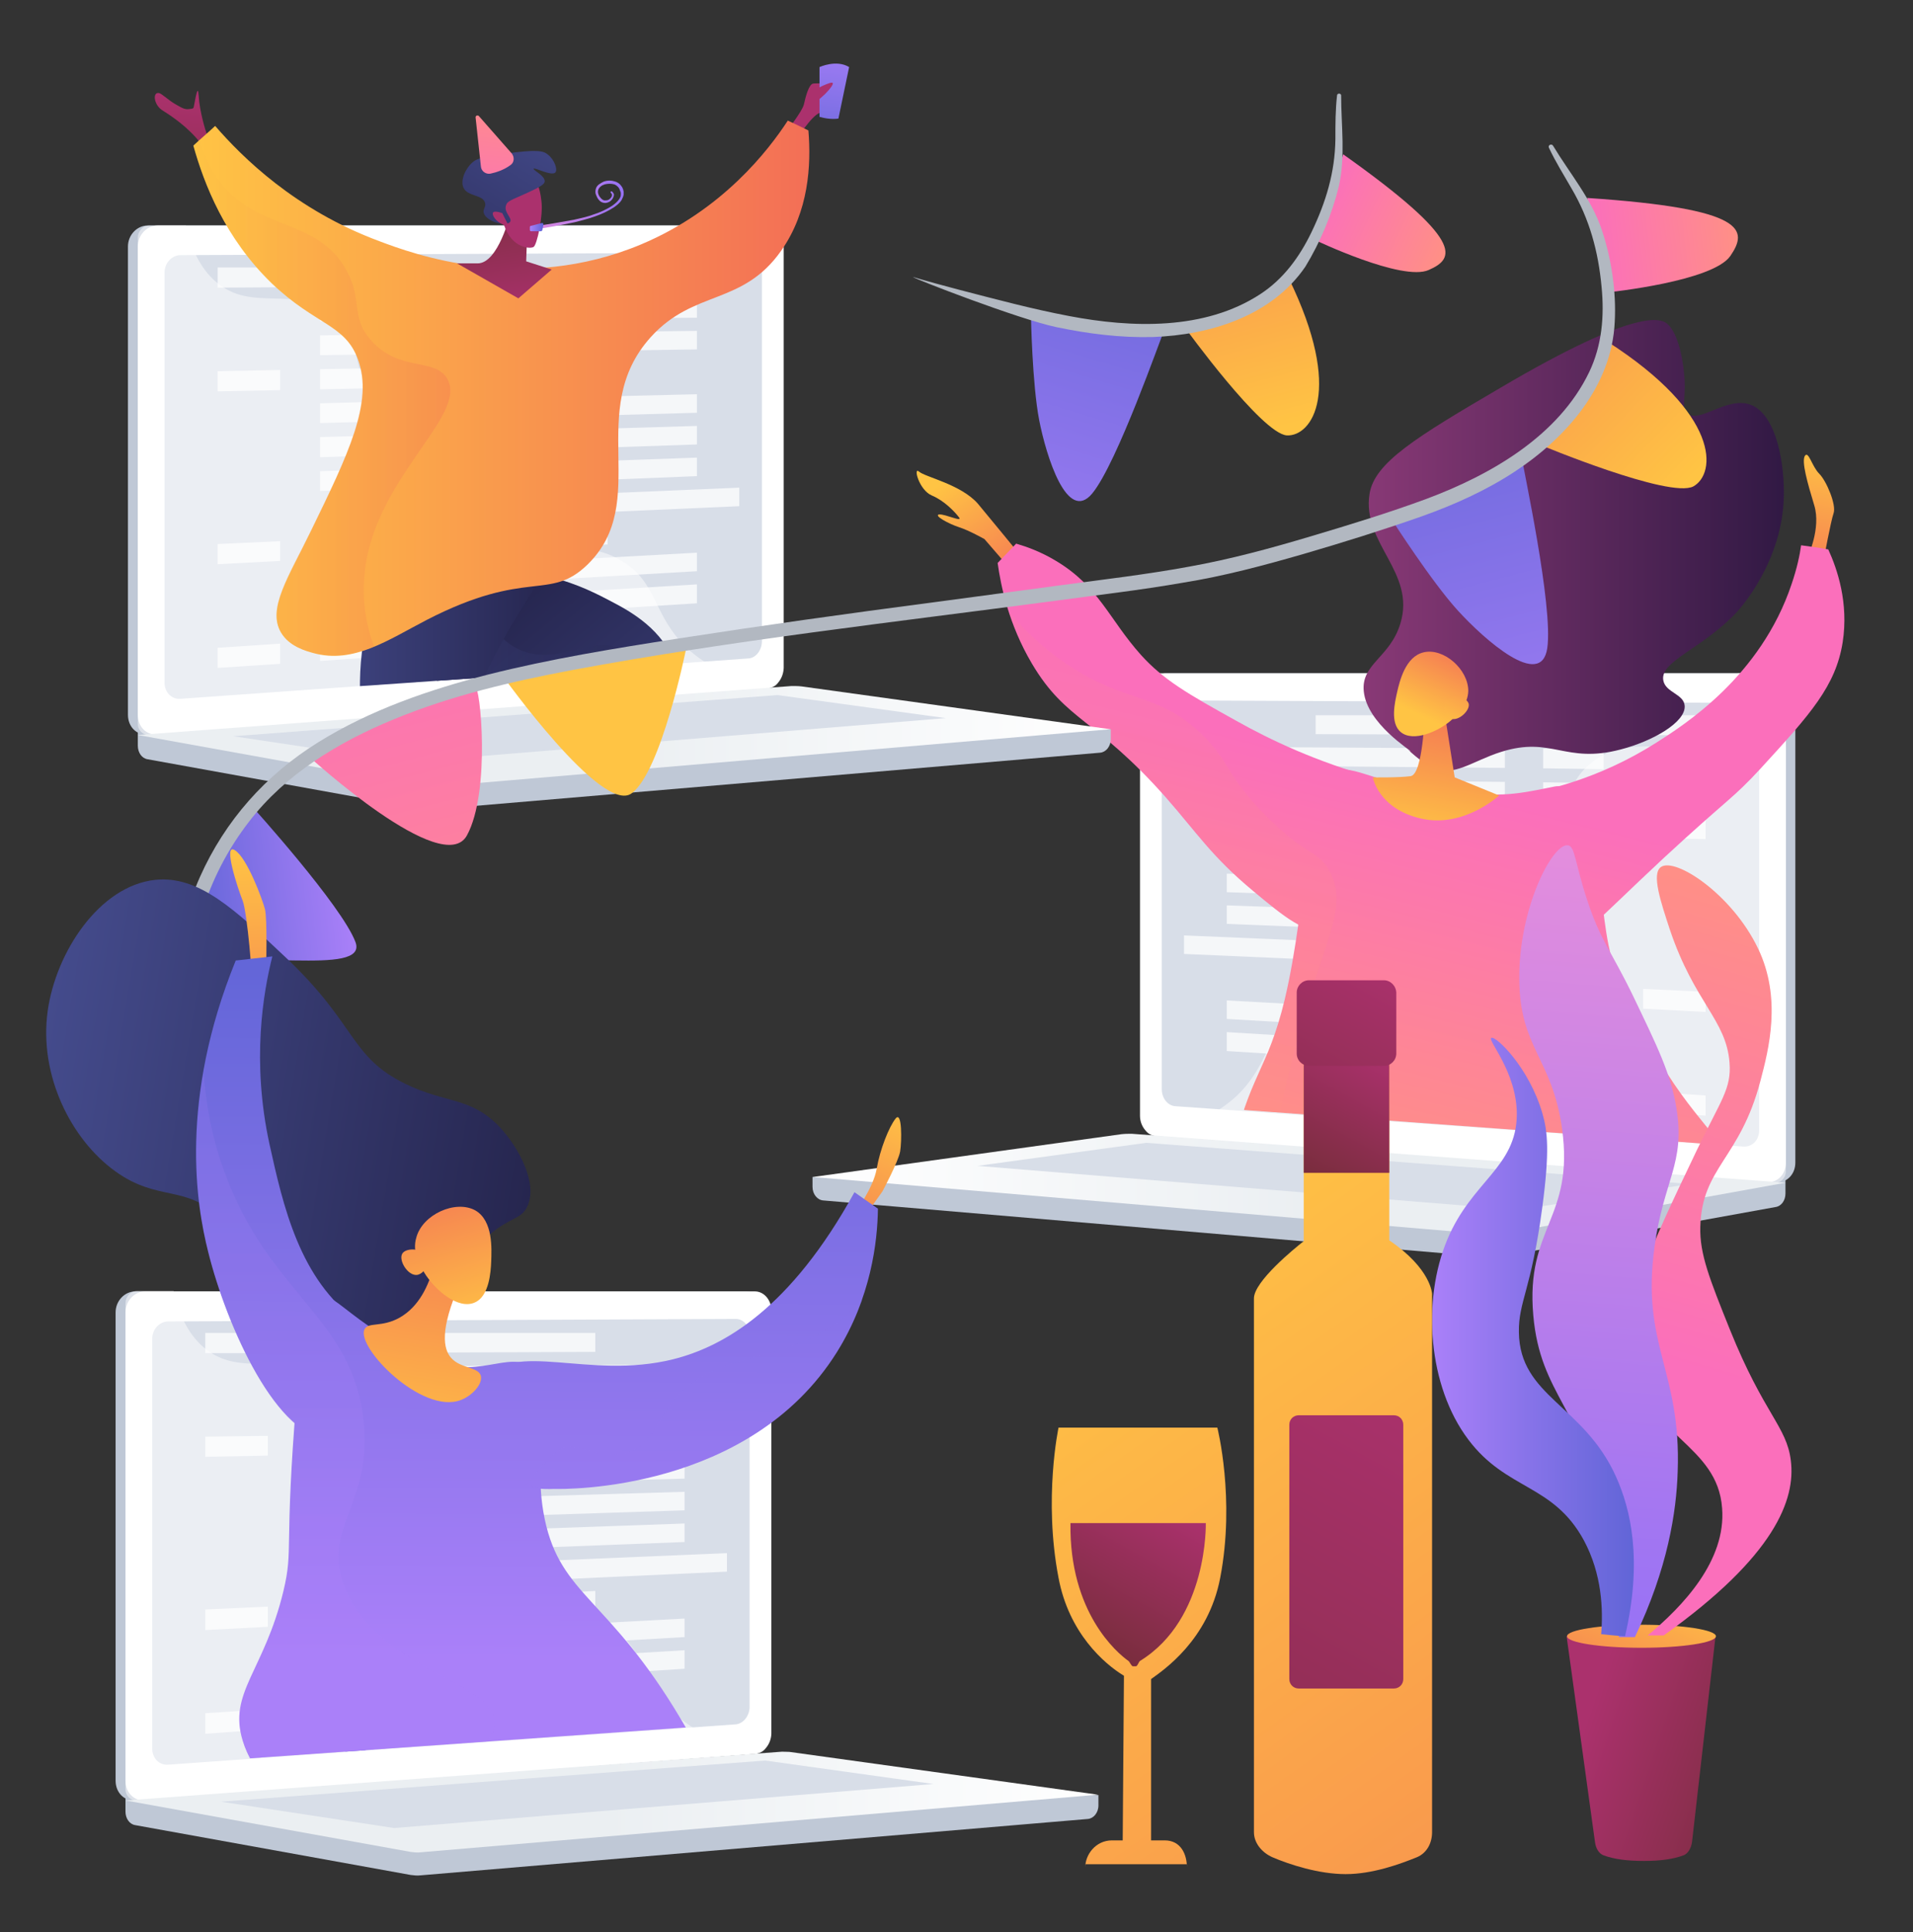 <?xml version="1.0" encoding="utf-8"?>
<!-- Generator: Adobe Illustrator 24.1.0, SVG Export Plug-In . SVG Version: 6.00 Build 0)  -->
<svg version="1.1" id="Layer_1" xmlns="http://www.w3.org/2000/svg" xmlns:xlink="http://www.w3.org/1999/xlink" x="0px" y="0px"
	 width="465px" height="469.5px" viewBox="0 0 465 469.5" style="enable-background:new 0 0 465 469.5;" xml:space="preserve">
<rect x="0" y="0" width="465" height="469.5" fill="#333333" stroke="none"/>
<style type="text/css">
	.st0{fill:#BFC8D6;}
	.st1{fill:#FFFFFF;}
	.st2{fill:#D8DEE8;}
	.st3{opacity:0.48;fill:#FFFFFF;}
	.st4{fill:url(#SVGID_1_);}
	.st5{opacity:0.75;}
	.st6{clip-path:url(#SVGID_3_);}
	.st7{fill:url(#SVGID_4_);}
	.st8{fill:url(#SVGID_5_);}
	.st9{fill:url(#SVGID_6_);}
	.st10{fill:url(#SVGID_7_);}
	.st11{opacity:0.3;}
	.st12{fill:url(#SVGID_8_);}
	.st13{fill:url(#SVGID_9_);}
	.st14{fill:url(#SVGID_10_);}
	.st15{fill:url(#SVGID_11_);}
	.st16{fill:url(#SVGID_12_);}
	.st17{fill:url(#SVGID_13_);}
	.st18{fill:url(#SVGID_14_);}
	.st19{fill:url(#SVGID_15_);}
	.st20{fill:url(#SVGID_16_);}
	.st21{fill:url(#SVGID_17_);}
	.st22{fill:url(#SVGID_18_);}
	.st23{fill:url(#SVGID_19_);}
	.st24{fill:url(#SVGID_20_);}
	.st25{clip-path:url(#SVGID_22_);}
	.st26{fill:url(#SVGID_23_);}
	.st27{fill:url(#SVGID_24_);}
	.st28{fill:url(#SVGID_25_);}
	.st29{opacity:0.3;fill:url(#SVGID_26_);}
	.st30{fill:url(#SVGID_27_);}
	.st31{fill:url(#SVGID_28_);}
	.st32{fill:url(#SVGID_29_);}
	.st33{fill:url(#SVGID_30_);}
	.st34{fill:url(#SVGID_31_);}
	.st35{fill:url(#SVGID_32_);}
	.st36{fill:url(#SVGID_33_);}
	.st37{fill:url(#SVGID_34_);}
	.st38{opacity:0.3;fill:url(#SVGID_35_);}
	.st39{fill:url(#SVGID_36_);}
	.st40{fill:url(#SVGID_37_);}
	.st41{fill:url(#SVGID_38_);}
	.st42{fill:url(#SVGID_39_);}
	.st43{fill:url(#SVGID_40_);}
	.st44{fill:url(#SVGID_41_);}
	.st45{fill:url(#SVGID_42_);}
	.st46{fill:url(#SVGID_43_);}
	.st47{fill:url(#SVGID_44_);}
	.st48{fill:url(#SVGID_45_);}
	.st49{fill:url(#SVGID_46_);}
	.st50{fill:url(#SVGID_47_);}
	.st51{fill:url(#SVGID_48_);}
	.st52{fill:url(#SVGID_49_);}
	.st53{fill:#B2B8C1;}
	.st54{fill:url(#SVGID_50_);}
	.st55{fill:url(#SVGID_51_);}
	.st56{fill:url(#SVGID_52_);}
	.st57{fill:url(#SVGID_53_);}
	.st58{clip-path:url(#SVGID_55_);}
	.st59{fill:url(#SVGID_56_);}
	.st60{fill:url(#SVGID_57_);}
	.st61{fill:url(#SVGID_58_);}
	.st62{fill:url(#SVGID_59_);}
	.st63{fill:url(#SVGID_60_);}
	.st64{fill:url(#SVGID_61_);}
	.st65{fill:url(#SVGID_62_);}
	.st66{fill:url(#SVGID_63_);}
	.st67{fill:url(#SVGID_64_);}
	.st68{fill:url(#SVGID_65_);}
	.st69{fill:url(#SVGID_66_);}
	.st70{fill:url(#SVGID_67_);}
	.st71{fill:url(#SVGID_68_);}
	.st72{fill:url(#SVGID_69_);}
	.st73{fill:url(#SVGID_70_);}
	.st74{fill:url(#SVGID_71_);}
	.st75{fill:url(#SVGID_72_);}
	.st76{fill:url(#SVGID_73_);}
	.st77{fill:url(#SVGID_74_);}
	.st78{fill:url(#SVGID_75_);}
	.st79{fill:url(#SVGID_76_);}
	.st80{fill:url(#SVGID_77_);}
	.st81{fill:url(#SVGID_78_);}
	.st82{fill:url(#SVGID_79_);}
	.st83{fill:url(#SVGID_80_);}
	.st84{fill:url(#SVGID_81_);}
	.st85{fill:url(#SVGID_82_);}
	.st86{fill:url(#SVGID_83_);}
</style>
<g>
	<g>
		<g>
			<path class="st0" d="M197.6,286l236.4-2.1v6.1c0,1.7-1,3.1-2.4,3.3l-66.9,12.1c-0.8,0.1-1.6,0.2-2.4,0.1l-162.2-13.8
				c-1.4-0.1-2.6-1.5-2.6-3.3V286z"/>
			<g>
				<path class="st0" d="M283.4,276.1l148.2,11.2c2.7,0.2,4.8-1.9,4.8-4.8V168.7c0-2.8-2.2-5.1-4.8-5.1H283.4c-2.2,0-4,2.1-4,4.6
					v102.9C279.5,273.7,281.2,275.9,283.4,276.1z"/>
				<path class="st1" d="M281.1,276.1l148.2,11.2c2.7,0.2,4.8-1.9,4.8-4.8V168.7c0-2.8-2.2-5.1-4.8-5.1H281.1c-2.2,0-4,2.1-4,4.6
					v102.9C277.1,273.7,278.9,275.9,281.1,276.1z"/>
				<path class="st2" d="M285.7,268.8l138,9.8c2.2,0.2,3.9-1.6,3.9-3.9V175c0-2.3-1.8-4.2-3.9-4.2l-138-0.6c-1.8,0-3.3,1.7-3.3,3.8
					v90.7C282.4,266.9,283.9,268.7,285.7,268.8z"/>
				<path class="st1" d="M349.9,166.7c0,1.1,0.8,1.9,1.7,1.9c0.9,0,1.7-0.9,1.7-1.9c0-1.1-0.8-1.9-1.7-1.9
					C350.7,164.8,349.9,165.7,349.9,166.7z"/>
				<path class="st3" d="M316.8,244.9c11.4-6.6,20.4,1.8,29.1-6.5c5.3-5,2.7-8.7,9.1-16.2c7.2-8.3,11.8-5.5,19-13
					c9.1-9.4,4.5-16.8,12.4-23.5c9.5-8.2,19.8-0.6,28.8-8.5c3.9-3.4,6-8.3,7.2-13.6h8.9c1.6,0,2.8,1.4,2.8,3v118
					c0,1.7-1.3,2.9-2.8,2.8l-151-11.5c-0.7-0.1-1.4-0.5-1.8-1.2c11.1-0.4,17.8-4.4,22.2-8.5C309.1,258.1,307.6,250.1,316.8,244.9z"
					/>
			</g>
			
				<linearGradient id="SVGID_1_" gradientUnits="userSpaceOnUse" x1="1972.569" y1="287.799" x2="2209.001" y2="287.799" gradientTransform="matrix(-1 0 0 1 2406.616 0)">
				<stop  offset="0.494" style="stop-color:#EBEFF2"/>
				<stop  offset="1" style="stop-color:#FFFFFF"/>
			</linearGradient>
			<path class="st4" d="M275.1,275.5L434,287.4l-69.3,12.5c-0.8,0.1-1.6,0.2-2.4,0.1l-164.7-14l75-10.4
				C273.5,275.5,274.3,275.5,275.1,275.5z"/>
			<polygon class="st2" points="410.9,287.7 278.6,277.7 237.6,283.3 368.8,294 			"/>
			<g class="st5">
				<polygon class="st1" points="399.4,178.6 414.6,178.7 414.6,173.8 399.4,173.8 				"/>
				<polygon class="st1" points="319.8,178.4 389.8,178.6 389.8,173.8 319.8,173.8 				"/>
				<polygon class="st1" points="375.1,186.7 389.8,186.9 389.8,182 375.1,181.9 				"/>
				<polygon class="st1" points="298.2,186 365.8,186.6 365.8,181.9 298.2,181.5 				"/>
				<polygon class="st1" points="375.1,194.9 389.8,195.1 389.8,190.3 375.1,190.1 				"/>
				<polygon class="st1" points="298.2,193.7 365.8,194.7 365.8,190 298.2,189.2 				"/>
				<polygon class="st1" points="399.4,203.6 414.6,203.9 414.6,199 399.4,198.7 				"/>
				<polygon class="st1" points="319.8,201.9 389.8,203.4 389.8,198.5 319.8,197.3 				"/>
				<polygon class="st1" points="375.1,211.2 389.8,211.6 389.8,206.8 375.1,206.4 				"/>
				<polygon class="st1" points="298.2,209.1 365.8,211 365.8,206.2 298.2,204.6 				"/>
				<polygon class="st1" points="375.1,219.4 389.8,219.9 389.8,215 375.1,214.6 				"/>
				<polygon class="st1" points="298.2,216.8 365.8,219.1 365.8,214.3 298.2,212.3 				"/>
				<polygon class="st1" points="375.1,227.6 389.8,228.1 389.8,223.3 375.1,222.8 				"/>
				<polygon class="st1" points="298.2,224.5 365.8,227.2 365.8,222.4 298.2,220 				"/>
				<polygon class="st1" points="351.4,234.6 365.6,235.3 365.6,230.5 351.4,229.9 				"/>
				<polygon class="st1" points="287.8,231.8 342.4,234.2 342.4,229.6 287.8,227.3 				"/>
				<polygon class="st1" points="399.4,245.1 414.6,245.9 414.6,241 399.4,240.3 				"/>
				<polygon class="st1" points="319.8,241.1 389.8,244.6 389.8,239.8 319.8,236.5 				"/>
				<polygon class="st1" points="375.1,252 389.8,252.9 389.8,248.1 375.1,247.3 				"/>
				<polygon class="st1" points="298.2,247.6 365.8,251.5 365.8,246.8 298.2,243.1 				"/>
				<polygon class="st1" points="375.1,260.2 389.8,261.1 389.8,256.3 375.1,255.4 				"/>
				<polygon class="st1" points="298.2,255.4 365.8,259.6 365.8,254.9 298.2,250.8 				"/>
				<polygon class="st1" points="399.4,270.1 414.6,271.1 414.6,266.2 399.4,265.2 				"/>
				<polygon class="st1" points="319.8,264.6 389.8,269.4 389.8,264.6 319.8,260 				"/>
			</g>
		</g>
		<g>
			<defs>
				<path id="SVGID_2_" d="M299.4,269.5l124.2,9.1c1,0.1,2-0.3,2.8-1c0.8-0.7,1.2-1.7,1.2-2.7l0-2.3l26.6-11.5v-60.8l-3.2-105.2
					l-23.5-22.4l-67,0.5l-72.8,27.1h-75.3l30.2,100v64.4l38.5,15.2L299.4,269.5z"/>
			</defs>
			<clipPath id="SVGID_3_">
				<use xlink:href="#SVGID_2_"  style="overflow:visible;"/>
			</clipPath>
			<g class="st6">
				<linearGradient id="SVGID_4_" gradientUnits="userSpaceOnUse" x1="364.328" y1="395.452" x2="354.156" y2="525.337">
					<stop  offset="0" style="stop-color:#FFC444"/>
					<stop  offset="0.996" style="stop-color:#F36F56"/>
				</linearGradient>
				<path class="st7" d="M367.4,401.5c-4.1,17.5-2,23.8,1,26.2c1.1,0.8,4.5,3,4.3,5.5c-0.1,1.4-1.3,1.6-2,3.4
					c-0.9,2.4,0.2,4.1,0.5,6.7c0.5,4.5-1.8,9.4-3.1,9.4c0,0-1.4,0-5.3-23.7l0,0l-10.6-22.7L367.4,401.5z"/>
				<linearGradient id="SVGID_5_" gradientUnits="userSpaceOnUse" x1="456.828" y1="402.695" x2="446.656" y2="532.581">
					<stop  offset="0" style="stop-color:#FFC444"/>
					<stop  offset="0.996" style="stop-color:#F36F56"/>
				</linearGradient>
				<path class="st8" d="M440.1,306.1c17.9-0.1,23.6-3.6,25.2-7.1c0.6-1.2,1.9-5.1,4.3-5.4c1.3-0.2,1.9,0.8,3.8,1.1
					c2.5,0.3,4-1.1,6.4-2c4.2-1.5,9.5-0.5,9.8,0.8c0,0,0.3,1.3-21.8,10.7l0,0l-19.6,15.7L440.1,306.1z"/>
				<linearGradient id="SVGID_6_" gradientUnits="userSpaceOnUse" x1="311.09" y1="353.362" x2="369.889" y2="353.362">
					<stop  offset="0" style="stop-color:#FF9085"/>
					<stop  offset="1" style="stop-color:#FB6FBB"/>
				</linearGradient>
				<path class="st9" d="M322.2,287.7c-3.9,8-16.3,35.7-8.7,65.2c1.4,5.5,3.9,15.4,11.1,26.1c5.4,8.1,10,11.2,18.3,22.1
					c5.6,7.4,9.6,13.8,11.9,17.8c5-3.7,10-7.4,15-11.1c-1.8-22.9-9.2-33.1-15.9-38.2c-4.4-3.3-9.1-4.9-12.1-10.7
					c-2.8-5.4-2.5-11.5,0.8-23.6c6.8-24.8,14.7-30.8,11.9-37.7C352.5,292.7,345.3,287.8,322.2,287.7z"/>
				<linearGradient id="SVGID_7_" gradientUnits="userSpaceOnUse" x1="338.347" y1="322.907" x2="455.822" y2="322.907">
					<stop  offset="0" style="stop-color:#FF9085"/>
					<stop  offset="1" style="stop-color:#FB6FBB"/>
				</linearGradient>
				<path class="st10" d="M338.3,285.7c9.4,19.3,19,34.1,26.3,44.2c15,20.7,23,31.5,35.5,32.5c10.4,0.8,18.9-5.5,29.8-13.7
					c13.1-9.8,21.2-20.7,25.8-28.1c-0.7-2.4-2.1-6.1-5-9.9c-3.5-4.6-7.5-7.2-9.9-8.4c-1.7,2-4.4,4.9-8.3,7.7
					c-7.6,5.3-11.4,4.2-16.6,9.2c-5.3,5.2-4.9,9.9-8,10.2c-2.8,0.3-5.5-3.5-10.5-13c-8.4-16-8.5-20.6-11.6-24.8
					C381.4,285.4,369.8,279.9,338.3,285.7z"/>
				<g class="st11">
					<linearGradient id="SVGID_8_" gradientUnits="userSpaceOnUse" x1="311.09" y1="348.231" x2="369.889" y2="348.231">
						<stop  offset="0" style="stop-color:#FF9085"/>
						<stop  offset="1" style="stop-color:#FB6FBB"/>
					</linearGradient>
					<path class="st12" d="M326.8,319.1c2.7,13.5-7.5,19.3-5.2,31.3c2.6,13.7,17.7,15,32.3,31.8c5.2,5.9,10.8,14.3,14.9,26.5
						c0.4-0.3,0.7-0.5,1.1-0.8c-1.8-22.9-9.2-33.1-15.9-38.2c-4.4-3.3-9.1-4.9-12.1-10.7c-2.8-5.4-2.5-11.5,0.8-23.6
						c6.8-24.8,14.7-30.8,11.9-37.7c-2-4.9-9.2-9.8-32.3-9.9c-1.3,2.7-3.6,7.7-5.8,14.3C321.1,306.3,325.3,312,326.8,319.1z"/>
				</g>
				<g class="st11">
					<linearGradient id="SVGID_9_" gradientUnits="userSpaceOnUse" x1="338.347" y1="317.9" x2="455.822" y2="317.9">
						<stop  offset="0" style="stop-color:#FF9085"/>
						<stop  offset="1" style="stop-color:#FB6FBB"/>
					</linearGradient>
					<path class="st13" d="M390.9,330.1c9.4,9,9.3,21.7,15.6,22.4c7.7,0.8,10.6-17.6,24.5-23.5c6-2.5,12.7-2.1,19.1-0.2
						c2.3-3,4.1-5.7,5.6-8.1c-0.7-2.4-2.1-6.1-5-9.9c-3.5-4.6-7.5-7.2-9.9-8.4c-1.7,2-4.4,4.9-8.3,7.7c-7.6,5.3-11.4,4.2-16.6,9.2
						c-5.3,5.2-4.9,9.9-8,10.2c-2.8,0.3-5.5-3.5-10.5-13c-8.4-16-8.5-20.6-11.6-24.8c-4.7-6.3-16.3-11.8-47.7-6
						c7,14.4,14.2,26.3,20.4,35.6C370.2,320.6,382.5,322.1,390.9,330.1z"/>
				</g>
				<linearGradient id="SVGID_10_" gradientUnits="userSpaceOnUse" x1="443.586" y1="109.072" x2="437.674" y2="145.587">
					<stop  offset="0" style="stop-color:#FFC444"/>
					<stop  offset="0.996" style="stop-color:#F36F56"/>
				</linearGradient>
				<path class="st14" d="M439.4,135.3c0,0,3.3-6.9,1.6-12.5c-1.7-5.6-3.1-10.6-2.3-12c0.9-1.4,1.7,2.5,3.5,4.3s4.2,7.6,3.5,9.6
					c-0.7,2-2.4,11.3-2.4,11.3L439.4,135.3z"/>
				<linearGradient id="SVGID_11_" gradientUnits="userSpaceOnUse" x1="228.711" y1="117.485" x2="248.708" y2="144.785">
					<stop  offset="0" style="stop-color:#FFC444"/>
					<stop  offset="0.996" style="stop-color:#F36F56"/>
				</linearGradient>
				<path class="st15" d="M247,133.7c0,0-5.3-6.5-9.3-11.3c-4.1-4.7-12.9-6.5-14.3-7.8c-1.5-1.3,0,4.5,3.1,5.8
					c3.1,1.3,5.6,4,6.6,5.3c1,1.3-3.3-0.8-4.8-0.7c-1.5,0.2,2.3,2.3,4.8,3.1c2.5,0.8,6.2,2.9,6.2,2.9l5.1,5.9L247,133.7z"/>
				<linearGradient id="SVGID_12_" gradientUnits="userSpaceOnUse" x1="264.307" y1="266.132" x2="286.999" y2="175.103">
					<stop  offset="0" style="stop-color:#FF9085"/>
					<stop  offset="1" style="stop-color:#FB6FBB"/>
				</linearGradient>
				<path class="st16" d="M334.4,189.1c-14.5-4-25.8-9.4-33.8-13.9c-11.9-6.6-17.8-10-23.3-16.1c-7.7-8.6-10.1-16.5-20.6-22.8
					c-3.8-2.3-7.3-3.5-9.7-4.2c-1.5,1.6-3,3.1-4.5,4.7c0.8,5.7,2.7,14.9,8.3,24.4c8.4,14.2,15.5,13.2,32.7,32.7
					c7.3,8.3,11,14.2,21.1,22.6c7.7,6.4,12.8,10.6,17.6,9.4C329.9,224.1,334.4,209,334.4,189.1z"/>
				<linearGradient id="SVGID_13_" gradientUnits="userSpaceOnUse" x1="377.02" y1="294.23" x2="399.712" y2="203.201">
					<stop  offset="0" style="stop-color:#FF9085"/>
					<stop  offset="1" style="stop-color:#FB6FBB"/>
				</linearGradient>
				<path class="st17" d="M365.5,193.8c9.3-1.2,23.1-4.4,37.2-13.4c6.6-4.2,25.3-16,32.8-38.5c1.3-3.8,2-7.1,2.3-9.4
					c2.2,0.3,4.4,0.6,6.6,1c2.2,4.8,5,13,3.5,22.6c-1.7,10.6-7.8,17.4-19.9,30.6c-7,7.6-7.6,7-23.6,21.8
					c-17.6,16.4-20.3,20.4-24.6,19.6C370.1,226.4,366.6,202.8,365.5,193.8z"/>
				<linearGradient id="SVGID_14_" gradientUnits="userSpaceOnUse" x1="357.265" y1="289.305" x2="379.957" y2="198.276">
					<stop  offset="0" style="stop-color:#FF9085"/>
					<stop  offset="1" style="stop-color:#FB6FBB"/>
				</linearGradient>
				<path class="st18" d="M317.5,209c-0.9,8.3-2.5,22.4-5.2,33.8c-4.2,17.5-8.9,18.8-12.7,37.5c-2.5,12.2-3.8,19.4,0.2,24.3
					c4.5,5.4,11.4,3.2,29.9,4.8c23.9,2.1,22.9,6.7,36.2,5.6c14.1-1.2,24-7.1,37.3-15c10.5-6.2,15.7-9.4,16.7-14.7
					c1.3-7.4-6.4-10.5-16.6-27.6c-5.5-9.1-10-16.8-12.3-28c-1.7-8.4-1.1-13.8-5.2-23.1c-2.5-5.7-3.2-16.4-7.8-15.5
					c-11.7,2.4-12.9,2.4-28,1.1c-16.6-1.5-21.8-7.8-27.3-4C318.8,191.1,318.9,195.9,317.5,209z"/>
				<linearGradient id="SVGID_15_" gradientUnits="userSpaceOnUse" x1="331.349" y1="132.52" x2="433.492" y2="132.52">
					<stop  offset="0" style="stop-color:#893976"/>
					<stop  offset="1" style="stop-color:#311944"/>
				</linearGradient>
				<path class="st19" d="M342.2,182.1c0,0,0.6,0.5,0.7,0.5c0.2-0.2-10.6-6.7-11.4-14.6c-0.7-6.7,6.4-8.2,8.9-16.5
					c3.8-12.5-9.4-19.4-7.5-31.5c1.2-7.6,11.4-13.8,31.7-25.7c34.1-20.1,39.4-16.8,40.8-15.5c2.8,2.6,3.9,9.7,4.1,13.8
					c0.2,4.5-0.8,6.5,0.6,7.8c2.9,2.7,9.5-4.1,15.3-2.1c6.7,2.4,8.4,15.3,8.2,22.4c-0.4,15.9-10.6,27.1-11.4,28
					c-8.4,9-18.7,11.9-17.9,16.6c0.5,3,5,3.3,5.2,6.2c0.3,4-7.8,8.6-15.5,10.6c-13.6,3.6-16.7-3.3-29.1,0.6
					c-7,2.2-11.5,6.2-16.6,3.9C345.5,185.3,342.2,182.1,342.2,182.1z"/>
				<linearGradient id="SVGID_16_" gradientUnits="userSpaceOnUse" x1="346.796" y1="203.709" x2="352.882" y2="169.627">
					<stop  offset="0" style="stop-color:#FFC444"/>
					<stop  offset="0.996" style="stop-color:#F36F56"/>
				</linearGradient>
				<path class="st20" d="M346.3,173.5c0,0-0.4,14.6-3.4,15.1c-3,0.4-9.2,0.3-9.2,0.3s1.3,7.6,11.7,10c10.4,2.4,19-5.6,19-5.6
					l-10.8-4.4l-2.4-15.3H346.3z"/>
				<g>
					<linearGradient id="SVGID_17_" gradientUnits="userSpaceOnUse" x1="345.273" y1="173.897" x2="354.141" y2="155.639">
						<stop  offset="0" style="stop-color:#FFC444"/>
						<stop  offset="0.996" style="stop-color:#F36F56"/>
					</linearGradient>
					<path class="st21" d="M346.1,158.5c-4.5,1-5.9,7.1-6.5,9.7c-0.5,2.3-1.8,7.5,0.9,9.7c3,2.5,9.2-0.1,12.5-3.1
						c1.2-1.1,3.8-3.5,3.9-6.9C356.9,162.6,350.9,157.4,346.1,158.5z"/>
					<linearGradient id="SVGID_18_" gradientUnits="userSpaceOnUse" x1="351.487" y1="176.659" x2="360.355" y2="158.401">
						<stop  offset="0" style="stop-color:#FFC444"/>
						<stop  offset="0.996" style="stop-color:#F36F56"/>
					</linearGradient>
					<path class="st22" d="M352.2,169.7c1.6-1.1,4.4-0.1,4.8,1.3c0.4,1.6-2.5,4.4-4.4,3.6c-1-0.4-1.8-1.9-1.5-3.3
						C351.1,171.2,351.3,170.3,352.2,169.7z"/>
				</g>
				<g class="st11">
					<linearGradient id="SVGID_19_" gradientUnits="userSpaceOnUse" x1="312.228" y1="260.778" x2="347.375" y2="119.789">
						<stop  offset="0" style="stop-color:#FF9085"/>
						<stop  offset="1" style="stop-color:#FB6FBB"/>
					</linearGradient>
					<path class="st23" d="M380,305.6c-10.2-1.6-13.2-7.1-30.8-10.4c-21.5-4-31.2,1.6-37-5.2c-4.6-5.4-2.5-14.8,2.1-33.4
						c6.7-27.2,13.9-35.5,8.9-44.9c-2.9-5.3-5.7-3.5-15.6-13.6c-9.5-9.5-8.4-12.6-15.1-19.3c-10.8-10.7-18.6-7.7-32.9-17.2
						c-4-2.7-9.1-6.7-14.2-12.8c1.3,3.9,3,8.1,5.6,12.4c8.4,14.2,15.5,13.2,32.7,32.7c7.3,8.3,11,14.2,21.1,22.6
						c4.3,3.6,7.9,6.5,11,8.2c-0.9,6-1.9,12.5-3.3,18.2c-4.2,17.5-8.9,18.8-12.7,37.5c-2.5,12.2-3.8,19.4,0.2,24.3
						c4.5,5.4,11.4,3.2,29.9,4.8c23.9,2.1,22.9,6.7,36.2,5.6c11.5-1,20.3-5.1,30.5-10.9C390,306.1,384.6,306.3,380,305.6z"/>
				</g>
			</g>
		</g>
	</g>
	<g>
		<g>
			<path class="st0" d="M269.9,177.2l-236.4-2.1v6.1c0,1.7,1,3.1,2.4,3.3l66.9,12.1c0.8,0.1,1.6,0.2,2.4,0.1l162.2-13.8
				c1.4-0.1,2.6-1.5,2.6-3.3V177.2z"/>
			<g>
				<path class="st0" d="M184.1,167.3L35.9,178.5c-2.7,0.2-4.8-1.9-4.8-4.8V59.9c0-2.8,2.2-5.1,4.8-5.1h148.2c2.2,0,4,2.1,4,4.6
					v102.9C188.1,164.9,186.3,167.1,184.1,167.3z"/>
				<path class="st1" d="M186.5,167.3L38.3,178.5c-2.7,0.2-4.8-1.9-4.8-4.8V59.9c0-2.8,2.2-5.1,4.8-5.1h148.2c2.2,0,4,2.1,4,4.6
					v102.9C190.4,164.9,188.7,167.1,186.5,167.3z"/>
				<path class="st2" d="M181.9,160l-138,9.8c-2.2,0.2-3.9-1.6-3.9-3.9V66.2c0-2.3,1.8-4.2,3.9-4.2l138-0.6c1.8,0,3.3,1.7,3.3,3.8
					V156C185.1,158.1,183.7,159.9,181.9,160z"/>
				<path class="st1" d="M117.6,57.9c0,1.1-0.8,1.9-1.7,1.9c-0.9,0-1.7-0.9-1.7-1.9c0-1.1,0.8-1.9,1.7-1.9
					C116.9,56,117.6,56.9,117.6,57.9z"/>
				<path class="st3" d="M150.8,136.1c-11.4-6.6-20.4,1.8-29.1-6.5c-5.3-5-2.7-8.7-9.1-16.2c-7.2-8.3-11.8-5.5-19-13
					C84.4,91,89,83.6,81.2,76.9c-9.5-8.2-19.8-0.6-28.8-8.5c-3.9-3.4-6-8.3-7.2-13.6h-8.9c-1.6,0-2.8,1.4-2.8,3v118
					c0,1.7,1.3,2.9,2.8,2.8l151-11.5c0.7-0.1,1.4-0.5,1.8-1.2c-11.1-0.4-17.8-4.4-22.2-8.5C158.5,149.3,159.9,141.3,150.8,136.1z"/>
			</g>
			<linearGradient id="SVGID_20_" gradientUnits="userSpaceOnUse" x1="33.492" y1="178.999" x2="269.924" y2="178.999">
				<stop  offset="0.494" style="stop-color:#EBEFF2"/>
				<stop  offset="1" style="stop-color:#FFFFFF"/>
			</linearGradient>
			<path class="st24" d="M192.4,166.7L33.5,178.6l69.3,12.5c0.8,0.1,1.6,0.2,2.4,0.1l164.7-14l-75-10.4
				C194.1,166.7,193.2,166.7,192.4,166.7z"/>
			<polygon class="st2" points="56.7,178.9 189,168.9 229.9,174.5 98.8,185.2 			"/>
			<g class="st5">
				<polygon class="st1" points="68.1,69.8 52.9,69.9 52.9,65 68.1,65 				"/>
				<polygon class="st1" points="147.7,69.6 77.8,69.8 77.8,65 147.7,65 				"/>
				<polygon class="st1" points="92.4,77.9 77.8,78.1 77.8,73.2 92.4,73.1 				"/>
				<polygon class="st1" points="169.4,77.2 101.7,77.8 101.7,73.1 169.4,72.7 				"/>
				<polygon class="st1" points="92.4,86.1 77.8,86.3 77.8,81.5 92.4,81.3 				"/>
				<polygon class="st1" points="169.4,84.9 101.7,85.9 101.7,81.2 169.4,80.4 				"/>
				<polygon class="st1" points="68.1,94.8 52.9,95.1 52.9,90.2 68.1,89.9 				"/>
				<polygon class="st1" points="147.7,93.1 77.8,94.6 77.8,89.7 147.7,88.5 				"/>
				<polygon class="st1" points="92.4,102.4 77.8,102.8 77.8,98 92.4,97.6 				"/>
				<polygon class="st1" points="169.4,100.3 101.7,102.2 101.7,97.4 169.4,95.8 				"/>
				<polygon class="st1" points="92.4,110.6 77.8,111.1 77.8,106.2 92.4,105.8 				"/>
				<polygon class="st1" points="169.4,108 101.7,110.3 101.7,105.5 169.4,103.5 				"/>
				<polygon class="st1" points="92.4,118.8 77.8,119.3 77.8,114.5 92.4,114 				"/>
				<polygon class="st1" points="169.4,115.7 101.7,118.4 101.7,113.6 169.4,111.2 				"/>
				<polygon class="st1" points="116.1,125.8 102,126.5 102,121.7 116.1,121.1 				"/>
				<polygon class="st1" points="179.7,123 125.1,125.4 125.1,120.8 179.7,118.5 				"/>
				<polygon class="st1" points="68.1,136.3 52.9,137.1 52.9,132.2 68.1,131.5 				"/>
				<polygon class="st1" points="147.7,132.3 77.8,135.8 77.8,131 147.7,127.7 				"/>
				<polygon class="st1" points="92.4,143.2 77.8,144.1 77.8,139.3 92.4,138.5 				"/>
				<polygon class="st1" points="169.4,138.8 101.7,142.7 101.7,138 169.4,134.3 				"/>
				<polygon class="st1" points="92.4,151.4 77.8,152.3 77.8,147.5 92.4,146.6 				"/>
				<polygon class="st1" points="169.4,146.6 101.7,150.8 101.7,146.1 169.4,142 				"/>
				<polygon class="st1" points="68.1,161.3 52.9,162.3 52.9,157.4 68.1,156.4 				"/>
				<polygon class="st1" points="147.7,155.8 77.8,160.6 77.8,155.8 147.7,151.2 				"/>
			</g>
		</g>
		<g>
			<defs>
				<polygon id="SVGID_21_" points="60.5,168.6 193,159.4 236.2,141.3 236,13.7 16.2,13.7 16.2,178.5 				"/>
			</defs>
			<clipPath id="SVGID_22_">
				<use xlink:href="#SVGID_21_"  style="overflow:visible;"/>
			</clipPath>
			<g class="st25">
				<linearGradient id="SVGID_23_" gradientUnits="userSpaceOnUse" x1="141.952" y1="249.81" x2="127.047" y2="196.617">
					<stop  offset="0" style="stop-color:#AA80F9"/>
					<stop  offset="0.996" style="stop-color:#6165D7"/>
				</linearGradient>
				<path class="st26" d="M129.4,224.4l-0.8,2.4c-0.4,1.2,0.5,2.5,1.8,2.5l12.1,0.2c0.7,0,1.1-0.9,0.6-1.4
					c-1.5-1.5-4.9-3.8-11.5-4.9C130.6,222.9,129.7,223.5,129.4,224.4z"/>
				<linearGradient id="SVGID_24_" gradientUnits="userSpaceOnUse" x1="132.733" y1="232.803" x2="139.162" y2="162.951">
					<stop  offset="0" style="stop-color:#FFC444"/>
					<stop  offset="0.996" style="stop-color:#F36F56"/>
				</linearGradient>
				<path class="st27" d="M132.7,218.8l-1.9,5c0,0,0.6,1,3.3,0.8l2.7-4.7L132.7,218.8z"/>
				<linearGradient id="SVGID_25_" gradientUnits="userSpaceOnUse" x1="171.649" y1="219.243" x2="115.533" y2="151.73">
					<stop  offset="0" style="stop-color:#444B8C"/>
					<stop  offset="0.996" style="stop-color:#26264F"/>
				</linearGradient>
				<path class="st28" d="M115.2,143.3c11.6-8.7,27.8-0.1,33.3,2.8c4.6,2.4,12.8,6.8,15.8,15.8c1.6,5,1.4,10.7-3.3,22.1
					c-3.8,9.2-10.8,23.1-24.3,38c-2.1-0.6-4.1-1.1-6.2-1.7c0.8-19.2,5.8-31.5,10.3-39.3c2.4-4.2,6.8-10.5,4.6-13.5
					c-1.4-2-5.2-2.1-12.1-0.4c-6.1,1.5-14.5,3.5-25.9,5.9C104.2,161.3,107.3,149.3,115.2,143.3z"/>
				<linearGradient id="SVGID_26_" gradientUnits="userSpaceOnUse" x1="106.209" y1="182.211" x2="154.346" y2="182.211">
					<stop  offset="0" style="stop-color:#444B8C"/>
					<stop  offset="0.996" style="stop-color:#26264F"/>
				</linearGradient>
				<path class="st29" d="M138.9,198.3c4.4-6.7,10.7-10.4,13.7-21c0.7-2.5,4.1-14.4-1.2-19c-5.7-4.9-15.3,3.7-24.8-0.3
					c-5.8-2.4-9.2-8.6-11.1-14.8c-0.1,0.1-0.2,0.1-0.3,0.2c-7.9,6-11,18-7.7,29.8c11.4-2.5,19.7-4.4,25.9-5.9
					c6.9-1.7,10.6-1.5,12.1,0.4c2.2,3-2.2,9.3-4.6,13.5c-4.5,7.8-9.5,20.1-10.3,39.3c1,0.3,2,0.5,2.9,0.8
					C133,210.3,135.7,203.1,138.9,198.3z"/>
				<linearGradient id="SVGID_27_" gradientUnits="userSpaceOnUse" x1="44.596" y1="22.046" x2="41.171" y2="66.82">
					<stop  offset="0" style="stop-color:#AB316D"/>
					<stop  offset="1" style="stop-color:#792D3D"/>
				</linearGradient>
				<path class="st30" d="M50.4,33c0,0,0-0.1-0.1-0.3c-0.4-1.1-1.8-5.7-2-9.4c-0.2-3.2-0.8,0.7-1.2,2.7c-0.1,0.5-0.6,0.4-1.1,0.5
					c-1.1,0.2-2-0.4-3.4-1.2c-1.6-0.9-3.3-2.6-4-2.7c-1.6-0.2-1.2,3,1,4.3c6.3,3.9,8.9,7.6,8.9,7.6L50.4,33L50.4,33z"/>
				<linearGradient id="SVGID_28_" gradientUnits="userSpaceOnUse" x1="79.928" y1="267.19" x2="65.022" y2="213.998">
					<stop  offset="0" style="stop-color:#AA80F9"/>
					<stop  offset="0.996" style="stop-color:#6165D7"/>
				</linearGradient>
				<path class="st31" d="M70.4,252.6l-0.8,2.4c-0.4,1.2,0.5,2.5,1.8,2.5l12.1,0.2c0.7,0,1.1-0.9,0.6-1.4c-1.5-1.5-4.9-3.8-11.5-4.9
					C71.6,251.2,70.7,251.7,70.4,252.6z"/>
				<linearGradient id="SVGID_29_" gradientUnits="userSpaceOnUse" x1="75.821" y1="227.564" x2="82.251" y2="157.712">
					<stop  offset="0" style="stop-color:#FFC444"/>
					<stop  offset="0.996" style="stop-color:#F36F56"/>
				</linearGradient>
				<path class="st32" d="M71.9,247.4l-0.6,5.4c0,0,0.9,0.9,3.4,0l1.5-5.2L71.9,247.4z"/>
				<linearGradient id="SVGID_30_" gradientUnits="userSpaceOnUse" x1="69.429" y1="187.364" x2="134.506" y2="187.364">
					<stop  offset="0" style="stop-color:#444B8C"/>
					<stop  offset="0.996" style="stop-color:#26264F"/>
				</linearGradient>
				<path class="st33" d="M97.8,128.1c-2.8,5.2-6.8,13.7-8.9,24.6c-3.3,16.5,0.8,21.7-3.3,36.3c-3.5,12.5-7.8,13.5-12.2,26.2
					c-4.5,13.2-4.3,25.2-3.5,33.3c2.7,0.4,5.5,0.7,8.2,1.1c11.3-20.2,19.3-37,24.7-48.7c13.4-29.6,10.8-30.2,20.3-46.8
					c7.7-13.4,13.3-19.8,10.8-24.6C130.3,122.8,112.5,125,97.8,128.1z"/>
				<linearGradient id="SVGID_31_" gradientUnits="userSpaceOnUse" x1="197.403" y1="31.268" x2="193.311" y2="84.753">
					<stop  offset="0" style="stop-color:#AB316D"/>
					<stop  offset="1" style="stop-color:#792D3D"/>
				</linearGradient>
				<path class="st34" d="M190.9,32.3c0,0,4.1-5.2,4.5-6.9c0.4-1.8,1.2-5,2.3-5.1c1.1-0.1,6-0.1,6.7,1.3c0.8,1.4-2.9,5-5.1,5.8
					c-2.2,0.8-5.8,6.7-5.8,6.7L190.9,32.3z"/>
				<linearGradient id="SVGID_32_" gradientUnits="userSpaceOnUse" x1="203.757" y1="7.52" x2="200.25" y2="41.423">
					<stop  offset="0" style="stop-color:#AA80F9"/>
					<stop  offset="0.996" style="stop-color:#6165D7"/>
				</linearGradient>
				<path class="st35" d="M199.2,28.4V16.3c0,0,4.1-1.9,7.2,0l-2.6,12.5C203.9,28.8,202,29.2,199.2,28.4z"/>
				<linearGradient id="SVGID_33_" gradientUnits="userSpaceOnUse" x1="199.133" y1="31.4" x2="195.041" y2="84.885">
					<stop  offset="0" style="stop-color:#AB316D"/>
					<stop  offset="1" style="stop-color:#792D3D"/>
				</linearGradient>
				<path class="st36" d="M197.4,22.2c0,0,2.1-1.3,4.2-2c2.1-0.7-0.3,1.9-1,2.6c-0.8,0.8-2.9,2.5-2.9,2.5L197.4,22.2z"/>
				<linearGradient id="SVGID_34_" gradientUnits="userSpaceOnUse" x1="47.088" y1="94.354" x2="196.731" y2="94.354">
					<stop  offset="0" style="stop-color:#FFC444"/>
					<stop  offset="0.996" style="stop-color:#F36F56"/>
				</linearGradient>
				<path class="st37" d="M52.3,30.6c6.5,7.5,19.4,20.4,39.9,28c8.2,3.1,34.7,12.9,63.6,0.8c19.8-8.3,31-22.9,35.7-30.1
					c1.7,0.8,3.4,1.6,5,2.4c0.7,8.4,0.1,19.7-6.6,29.2c-9.4,13.4-21.2,9.4-31.7,21c-16.2,17.9,0.3,40-15.4,55.3
					c-9.3,9-14.5,0.8-39,13.4c-9.3,4.8-17.8,10.8-27.6,8.1c-1.8-0.5-5.9-1.6-7.9-5c-3.4-5.8,1.9-13.5,7.3-24.7
					c9-18.5,15.3-31.3,11.4-41.7c-3.1-8.5-10.3-8.3-20.9-18.4c-11.4-11-16.5-24.2-19.1-33.5C48.8,33.7,50.6,32.2,52.3,30.6z"/>
				<linearGradient id="SVGID_35_" gradientUnits="userSpaceOnUse" x1="47.088" y1="96.637" x2="109.395" y2="96.637">
					<stop  offset="0" style="stop-color:#FFC444"/>
					<stop  offset="0.996" style="stop-color:#F36F56"/>
				</linearGradient>
				<path class="st38" d="M88.5,140.9c1.4-24.2,25.5-39.7,20.2-48.9c-3.1-5.2-11.6-1.5-18.5-9.3c-5.2-5.9-1.9-9.9-6.1-17.2
					c-7.1-12.7-21.7-9.2-30.9-21.7c-1.6-2.2-3.4-5.3-4.6-9.9c-0.5,0.5-1,0.9-1.5,1.4c2.5,9.3,7.6,22.5,19.1,33.5
					C76.8,79,83.9,78.7,87,87.2c3.8,10.4-2.4,23.3-11.4,41.7c-5.5,11.2-10.7,18.9-7.3,24.7c2,3.5,6.1,4.6,7.9,5
					c5.1,1.4,9.9,0.4,14.7-1.5C89.2,152.5,88.1,147,88.5,140.9z"/>
				<linearGradient id="SVGID_36_" gradientUnits="userSpaceOnUse" x1="124.743" y1="77.419" x2="119.629" y2="45.708">
					<stop  offset="0" style="stop-color:#AB316D"/>
					<stop  offset="1" style="stop-color:#792D3D"/>
				</linearGradient>
				<path class="st39" d="M124,52.1c0,0-2.9,11.9-7.9,11.9c-5,0-5,0-5,0l14.9,8.5l8.1-7l-6.2-2l0.3-8.6L124,52.1z"/>
				<linearGradient id="SVGID_37_" gradientUnits="userSpaceOnUse" x1="120.678" y1="43.838" x2="100.804" y2="22.21">
					<stop  offset="0" style="stop-color:#AB316D"/>
					<stop  offset="1" style="stop-color:#792D3D"/>
				</linearGradient>
				<path class="st40" d="M130.2,43.9c0,0,1,1.2,1.4,4.9c0.5,3.6-1.1,10.8-1.9,11.2c-0.7,0.5-5.2,0.4-7.1-5.1l-3.2-5.7L130.2,43.9z"
					/>
				<linearGradient id="SVGID_38_" gradientUnits="userSpaceOnUse" x1="133.701" y1="25.938" x2="99.797" y2="82.345">
					<stop  offset="0" style="stop-color:#444B8C"/>
					<stop  offset="0.996" style="stop-color:#26264F"/>
				</linearGradient>
				<path class="st41" d="M124,53.9c0.6-0.9-1.6-2.3-1-4c0.3-1.1,1.4-1.3,5.3-3.1c3.5-1.6,4-2.1,4.1-2.7c0.1-1.4-2.8-2.7-2.7-3.1
					c0.2-0.4,4.4,1.9,5.3,0.9c0.6-0.7-0.2-3.1-1.9-4.4c-1-0.8-2.4-1.3-10.7-0.1c-5.7,0.8-6.7,1.3-7.6,2.1c-1.7,1.5-3,4.4-2.1,6.2
					c1.1,2.1,4.7,1.6,5.2,3.6c0.3,1-0.6,1.5-0.3,2.5C118.3,54,123.2,55.1,124,53.9z"/>
				<linearGradient id="SVGID_39_" gradientUnits="userSpaceOnUse" x1="116.663" y1="47.528" x2="96.789" y2="25.9">
					<stop  offset="0" style="stop-color:#AB316D"/>
					<stop  offset="1" style="stop-color:#792D3D"/>
				</linearGradient>
				<path class="st42" d="M123.7,55l-1.6-3.2c0,0-2.6-1-2.3,0.3C120.1,53.4,121.8,54.7,123.7,55z"/>
				<linearGradient id="SVGID_40_" gradientUnits="userSpaceOnUse" x1="129.182" y1="50.034" x2="151.746" y2="50.034">
					<stop  offset="3.597120e-03" style="stop-color:#E38DDD"/>
					<stop  offset="1" style="stop-color:#9571F6"/>
				</linearGradient>
				<path class="st43" d="M129.6,55c3.3-0.4,6.6-1,9.9-1.6c1.6-0.4,3.3-0.7,4.8-1.3c1.6-0.5,3.1-1.2,4.5-2.1c0.7-0.5,1.3-1,1.7-1.6
					c0.2-0.3,0.4-0.7,0.4-1c0-0.2,0-0.4,0-0.5c0-0.1,0-0.2-0.1-0.3c0-0.1,0-0.2-0.1-0.3l-0.1-0.3c0-0.1-0.1-0.2-0.1-0.2
					c-0.1-0.2-0.2-0.3-0.3-0.4c-0.3-0.3-0.6-0.5-0.9-0.6c-0.7-0.2-1.5-0.2-2.3,0c-0.7,0.2-1.4,0.7-1.6,1.4c-0.2,0.7,0.2,1.5,0.7,2
					c0.3,0.3,0.6,0.5,0.9,0.5c0.3,0,0.7,0,1-0.2c0.3-0.2,0.6-0.5,0.7-0.8c0.1-0.3,0.1-0.6-0.2-0.8c-0.1-0.1-0.1-0.2-0.1-0.3
					c0.1-0.1,0.2-0.1,0.3-0.1l0,0l0,0c0.2,0.1,0.4,0.4,0.5,0.6c0.1,0.3,0,0.5-0.1,0.8c-0.2,0.5-0.5,0.8-0.9,1.1
					c-0.4,0.2-0.9,0.4-1.4,0.3c-0.5-0.1-0.9-0.3-1.2-0.7c-0.3-0.3-0.5-0.7-0.7-1.2c-0.2-0.4-0.2-0.9-0.1-1.4
					c0.1-0.5,0.4-0.9,0.8-1.2c0.4-0.3,0.8-0.5,1.2-0.7c0.9-0.3,1.8-0.3,2.7,0c0.4,0.1,0.9,0.4,1.2,0.7c0.2,0.2,0.3,0.4,0.4,0.5
					c0.1,0.1,0.1,0.2,0.2,0.3l0.1,0.3c0.1,0.1,0.1,0.2,0.1,0.3c0,0.1,0.1,0.2,0.1,0.4c0,0.2,0,0.5,0,0.7c-0.1,0.5-0.3,0.9-0.5,1.3
					c-0.5,0.8-1.2,1.3-1.9,1.8c-2.9,1.9-6.3,2.8-9.5,3.6c-3.3,0.7-6.6,1.3-10,1.8c-0.3,0-0.6-0.2-0.6-0.4
					C129.1,55.3,129.3,55,129.6,55C129.6,55,129.6,55,129.6,55L129.6,55z"/>
				<linearGradient id="SVGID_41_" gradientUnits="userSpaceOnUse" x1="128.808" y1="55.166" x2="132.051" y2="55.166">
					<stop  offset="0" style="stop-color:#AA80F9"/>
					<stop  offset="0.996" style="stop-color:#6165D7"/>
				</linearGradient>
				<path class="st44" d="M131.7,54.2l-2.7,0.7c-0.1,0-0.2,0.1-0.2,0.3v0.7c0,0.1,0.1,0.3,0.3,0.3h2.4c0.1,0,0.2-0.1,0.3-0.2
					l0.3-1.4C132.1,54.3,131.9,54.1,131.7,54.2z"/>
				<linearGradient id="SVGID_42_" gradientUnits="userSpaceOnUse" x1="121.583" y1="20.416" x2="117.984" y2="55.205">
					<stop  offset="0" style="stop-color:#FF9085"/>
					<stop  offset="1" style="stop-color:#FB6FBB"/>
				</linearGradient>
				<path class="st45" d="M124.4,37.3l-8-9.1c-0.3-0.3-0.8-0.1-0.8,0.3l1.3,12c0.1,1.1,1.2,1.9,2.3,1.7c1.4-0.3,3.3-0.9,4.9-2.1
					C125,39.5,125.1,38.2,124.4,37.3z"/>
			</g>
		</g>
	</g>
	<g>
		
			<linearGradient id="SVGID_43_" gradientUnits="userSpaceOnUse" x1="-1612.073" y1="194.349" x2="-1576.777" y2="194.349" gradientTransform="matrix(-0.994 0.112 0.112 0.994 -1201.509 43.633)">
			<stop  offset="0" style="stop-color:#FF9085"/>
			<stop  offset="1" style="stop-color:#FB6FBB"/>
		</linearGradient>
		<path class="st46" d="M385.8,48.1l5.3,22.9c0,0,25.2-2.6,29.5-8.8C424.9,55.9,424.7,50.7,385.8,48.1z"/>
		
			<linearGradient id="SVGID_44_" gradientUnits="userSpaceOnUse" x1="-2165.873" y1="97.005" x2="-2180.06" y2="-8.857" gradientTransform="matrix(0.786 -0.618 0.618 0.786 2050.88 -1295.91)">
			<stop  offset="0" style="stop-color:#FFC444"/>
			<stop  offset="0.996" style="stop-color:#F36F56"/>
		</linearGradient>
		<path class="st47" d="M390.7,83c-0.4-0.3-1.2,12.2-16.3,25.1c0,0,31.4,13.1,37.2,10.1C417.2,115.1,418.3,100.7,390.7,83z"/>
		
			<linearGradient id="SVGID_45_" gradientUnits="userSpaceOnUse" x1="-1549.952" y1="337.185" x2="-1531.216" y2="206.752" gradientTransform="matrix(-0.994 0.112 0.112 0.994 -1201.509 43.633)">
			<stop  offset="0" style="stop-color:#AA80F9"/>
			<stop  offset="0.996" style="stop-color:#6165D7"/>
		</linearGradient>
		<path class="st48" d="M370.1,112.1c0,1.1,7.5,35.2,6,45.4c-1.5,10.2-15.3-2.1-21.7-9.1c-6.4-7-16-22-16-22L370.1,112.1z"/>
		
			<linearGradient id="SVGID_46_" gradientUnits="userSpaceOnUse" x1="-1324.084" y1="262.577" x2="-1323.123" y2="197.238" gradientTransform="matrix(-0.994 0.112 0.112 0.994 -1201.509 43.633)">
			<stop  offset="0" style="stop-color:#FFC444"/>
			<stop  offset="0.996" style="stop-color:#F36F56"/>
		</linearGradient>
		<path class="st49" d="M166.7,158c0,0-6,29.6-13.2,34.8c-7.2,5.2-31.4-28.7-31.4-28.7L166.7,158z"/>
		
			<linearGradient id="SVGID_47_" gradientUnits="userSpaceOnUse" x1="-1288.166" y1="374.781" x2="-1269.43" y2="244.348" gradientTransform="matrix(-0.994 0.112 0.112 0.994 -1201.509 43.633)">
			<stop  offset="0" style="stop-color:#FF9085"/>
			<stop  offset="1" style="stop-color:#FB6FBB"/>
		</linearGradient>
		<path class="st50" d="M115.4,166.6c1.4-0.2,3.9,25.8-1.9,36.4c-5.8,10.6-38.1-18.9-38.1-18.9S95.2,169.5,115.4,166.6z"/>
		
			<linearGradient id="SVGID_48_" gradientUnits="userSpaceOnUse" x1="-1259.07" y1="312.779" x2="-1218.441" y2="312.779" gradientTransform="matrix(-0.994 0.112 0.112 0.994 -1201.509 43.633)">
			<stop  offset="0" style="stop-color:#AA80F9"/>
			<stop  offset="0.996" style="stop-color:#6165D7"/>
		</linearGradient>
		<path class="st51" d="M61.3,196c0,0,21.8,24.1,25.1,32.9c3.3,8.8-29.1,0.9-40,6.8C46.4,235.7,43.3,216.2,61.3,196z"/>
		
			<linearGradient id="SVGID_49_" gradientUnits="userSpaceOnUse" x1="-1242.526" y1="383.096" x2="-1175.507" y2="197.173" gradientTransform="matrix(-0.994 0.112 0.112 0.994 -1201.509 43.633)">
			<stop  offset="0" style="stop-color:#FFC444"/>
			<stop  offset="0.996" style="stop-color:#F36F56"/>
		</linearGradient>
		<path class="st52" d="M49.2,260.2l10.6,19.6c0,0,15.7-8.1,20.1-11.1C84.3,265.5,80,255.1,49.2,260.2z"/>
		<path class="st53" d="M48.6,213.1c6.1-13.7,16-24.8,28.7-32.7c12.7-7.9,27-12.8,41.4-16.5c15.1-3.8,30.5-6.3,45.9-8.7
			c20.6-3.2,41.3-6.1,62-8.8c10.4-1.4,20.9-2.8,31.3-4.2c10.4-1.4,20.8-2.6,31.1-4.5c10.1-1.8,20-4.5,29.7-7.4
			c9.4-2.8,18.9-5.7,28.1-9.1c15.5-5.8,32-15.2,39.5-30.8c3.1-6.5,3.7-13.6,3-20.7c-0.8-8.6-2.9-16.4-7.3-23.9
			c-1.9-3.3-3.9-6.5-5.5-9.9c-0.3-0.6,0.6-1.1,1-0.5c4.1,6.8,9.4,13,11.9,20.6c2.3,6.9,3.5,14.9,3.1,22.2
			c-0.7,15.6-11.8,28.2-24.3,36.4c-7,4.6-14.8,8.1-22.7,10.9c-9.4,3.3-19,6.3-28.6,9.1c-9.7,2.8-19.4,5.4-29.4,7
			c-10.3,1.8-20.8,3-31.1,4.4c-39.1,5.2-78.4,9.6-117.2,16.8c-14.8,2.8-29.5,6.2-43.5,12c-13.4,5.5-26.3,13.3-35.2,24.9
			c-10.1,13.1-15.6,29.8-13.7,46.3c1.1,9.7,5.1,18,10.1,26.3c2.1,3.5,4.2,7,6.9,10c2.9,3.2,15.1,11.9,16.5,15.1
			c0.4,1-1.1,1.9-1.7,0.9c-2-3.4-15-11.9-17.6-14.9c-2.8-3.2-5-6.8-7.3-10.4c-2.4-3.8-4.7-7.7-6.5-11.9
			C40.6,246,42,227.9,48.6,213.1z"/>
	</g>
	<g>
		
			<linearGradient id="SVGID_50_" gradientUnits="userSpaceOnUse" x1="-3425.404" y1="-763.079" x2="-3392.468" y2="-763.079" gradientTransform="matrix(-0.906 -0.423 -0.423 0.906 -3075.034 -695.448)">
			<stop  offset="0" style="stop-color:#FF9085"/>
			<stop  offset="1" style="stop-color:#FB6FBB"/>
		</linearGradient>
		<path class="st54" d="M326.5,37.5l-6.9,20.8c0,0,21.3,10.2,27.7,7.3C353.7,62.8,356.1,58.5,326.5,37.5z"/>
		
			<linearGradient id="SVGID_51_" gradientUnits="userSpaceOnUse" x1="-116.317" y1="233.017" x2="-129.556" y2="134.239" gradientTransform="matrix(0.993 -0.117 0.117 0.993 397.889 -140.635)">
			<stop  offset="0" style="stop-color:#FFC444"/>
			<stop  offset="0.996" style="stop-color:#F36F56"/>
		</linearGradient>
		<path class="st55" d="M313.3,67.7c-0.2-0.4-6.9,9.1-25.2,12c0,0,18.6,25.7,24.7,26.1C318.8,106.1,326.7,95.2,313.3,67.7z"/>
		
			<linearGradient id="SVGID_52_" gradientUnits="userSpaceOnUse" x1="-3367.436" y1="-629.794" x2="-3349.953" y2="-751.505" gradientTransform="matrix(-0.906 -0.423 -0.423 0.906 -3075.034 -695.448)">
			<stop  offset="0" style="stop-color:#AA80F9"/>
			<stop  offset="0.996" style="stop-color:#6165D7"/>
		</linearGradient>
		<path class="st56" d="M282.8,80.8c-0.5,0.8-11.2,31.7-17.3,39.1c-6.1,7.4-11.2-9.1-12.9-17.8c-1.7-8.7-2-25.3-2-25.3L282.8,80.8z"
			/>
		<path class="st53" d="M325.4,45.4c1.7-7.3,0.6-14.8,0.6-22.2c0-0.6-1-0.6-1,0c-0.4,3.5-0.4,7-0.4,10.6c-0.1,8.1-2.3,15.3-5.8,22.6
			c-2.9,6-6.8,11.4-12.5,15.1c-13.5,8.8-31.2,8.2-46.4,5.3c-9-1.7-17.9-4.1-26.8-6.4c-3.8-1-7.5-2-11.2-3.1
			c0,0.3,25.8,10.3,34.9,12.2c7.7,1.6,15.5,2.6,23.4,2.4c14-0.5,28.9-5.1,37.1-17.1C320.9,58.9,323.8,52,325.4,45.4z"/>
	</g>
	<g>
		<g>
			<path class="st0" d="M266.9,436.2l-236.4-2.1v6.1c0,1.7,1,3.1,2.4,3.3l66.9,12.1c0.8,0.1,1.6,0.2,2.4,0.1L264.4,442
				c1.4-0.1,2.6-1.5,2.6-3.3V436.2z"/>
			<g>
				<path class="st0" d="M181.1,426.2L32.9,437.5c-2.7,0.2-4.8-1.9-4.8-4.8V318.9c0-2.8,2.2-5.1,4.8-5.1h148.2c2.2,0,4,2.1,4,4.6
					v102.9C185.1,423.8,183.3,426,181.1,426.2z"/>
				<path class="st1" d="M183.5,426.2L35.3,437.5c-2.7,0.2-4.8-1.9-4.8-4.8V318.9c0-2.8,2.2-5.1,4.8-5.1h148.2c2.2,0,4,2.1,4,4.6
					v102.9C187.4,423.8,185.7,426,183.5,426.2z"/>
				<path class="st2" d="M178.9,419l-138,9.8c-2.2,0.2-3.9-1.6-3.9-3.9v-99.6c0-2.3,1.8-4.2,3.9-4.2l138-0.6c1.8,0,3.3,1.7,3.3,3.8
					v90.7C182.1,417,180.7,418.8,178.9,419z"/>
				<path class="st1" d="M114.6,316.9c0,1.1-0.8,1.9-1.7,1.9c-0.9,0-1.7-0.9-1.7-1.9c0-1.1,0.8-1.9,1.7-1.9
					C113.9,314.9,114.6,315.8,114.6,316.9z"/>
				<path class="st3" d="M147.8,395c-11.4-6.6-20.4,1.8-29.1-6.5c-5.3-5-2.7-8.7-9.1-16.2c-7.2-8.3-11.8-5.5-19-13
					c-9.1-9.4-4.5-16.8-12.4-23.5c-9.5-8.2-19.8-0.6-28.8-8.5c-3.9-3.4-6-8.3-7.2-13.6h-8.9c-1.6,0-2.8,1.4-2.8,3v118
					c0,1.7,1.3,2.9,2.8,2.8l151-11.5c0.7-0.1,1.4-0.5,1.8-1.2c-11.1-0.4-17.8-4.4-22.2-8.5C155.5,408.2,157,400.3,147.8,395z"/>
			</g>
			<linearGradient id="SVGID_53_" gradientUnits="userSpaceOnUse" x1="30.501" y1="437.947" x2="266.933" y2="437.947">
				<stop  offset="0.494" style="stop-color:#EBEFF2"/>
				<stop  offset="1" style="stop-color:#FFFFFF"/>
			</linearGradient>
			<path class="st57" d="M189.4,425.7L30.5,437.5l69.3,12.5c0.8,0.1,1.6,0.2,2.4,0.1l164.7-14l-75-10.4
				C191.1,425.7,190.2,425.6,189.4,425.7z"/>
			<polygon class="st2" points="53.7,437.8 186,427.8 226.9,433.5 95.8,444.2 			"/>
			<g class="st5">
				<polygon class="st1" points="65.1,328.8 49.9,328.8 49.9,323.9 65.1,323.9 				"/>
				<polygon class="st1" points="144.7,328.5 74.8,328.8 74.8,323.9 144.7,323.9 				"/>
				<polygon class="st1" points="89.4,336.9 74.8,337 74.8,332.2 89.4,332.1 				"/>
				<polygon class="st1" points="166.4,336.1 98.8,336.8 98.8,332 166.4,331.6 				"/>
				<polygon class="st1" points="89.4,345 74.8,345.3 74.8,340.4 89.4,340.3 				"/>
				<polygon class="st1" points="166.4,343.9 98.8,344.9 98.8,340.1 166.4,339.3 				"/>
				<polygon class="st1" points="65.1,353.7 49.9,354 49.9,349.1 65.1,348.9 				"/>
				<polygon class="st1" points="144.7,352 74.8,353.5 74.8,348.7 144.7,347.4 				"/>
				<polygon class="st1" points="89.4,361.4 74.8,361.8 74.8,356.9 89.4,356.6 				"/>
				<polygon class="st1" points="166.4,359.3 98.8,361.1 98.8,356.4 166.4,354.8 				"/>
				<polygon class="st1" points="89.4,369.5 74.8,370 74.8,365.2 89.4,364.8 				"/>
				<polygon class="st1" points="166.4,367 98.8,369.2 98.8,364.5 166.4,362.5 				"/>
				<polygon class="st1" points="89.4,377.7 74.8,378.3 74.8,373.4 89.4,372.9 				"/>
				<polygon class="st1" points="166.4,374.7 98.8,377.3 98.8,372.6 166.4,370.2 				"/>
				<polygon class="st1" points="113.1,384.8 99,385.4 99,380.7 113.1,380.1 				"/>
				<polygon class="st1" points="176.7,381.9 122.1,384.4 122.1,379.7 176.7,377.4 				"/>
				<polygon class="st1" points="65.1,395.3 49.9,396.1 49.9,391.1 65.1,390.4 				"/>
				<polygon class="st1" points="144.7,391.2 74.8,394.8 74.8,390 144.7,386.6 				"/>
				<polygon class="st1" points="89.4,402.2 74.8,403 74.8,398.2 89.4,397.4 				"/>
				<polygon class="st1" points="166.4,397.8 98.8,401.7 98.8,396.9 166.4,393.3 				"/>
				<polygon class="st1" points="89.4,410.4 74.8,411.3 74.8,406.5 89.4,405.6 				"/>
				<polygon class="st1" points="166.4,405.5 98.8,409.8 98.8,405 166.4,401 				"/>
				<polygon class="st1" points="65.1,420.2 49.9,421.3 49.9,416.3 65.1,415.3 				"/>
				<polygon class="st1" points="144.7,414.7 74.8,419.5 74.8,414.7 144.7,410.1 				"/>
			</g>
		</g>
		<g>
			<defs>
				<polygon id="SVGID_54_" points="57.5,427.5 170.6,419.5 222.3,382 224.2,316.1 231.4,250.1 72.6,191.3 10.7,209 10.7,380.9 				
					"/>
			</defs>
			<clipPath id="SVGID_55_">
				<use xlink:href="#SVGID_54_"  style="overflow:visible;"/>
			</clipPath>
			<g class="st58">
				
					<linearGradient id="SVGID_56_" gradientUnits="userSpaceOnUse" x1="649.094" y1="292.853" x2="672.191" y2="170.767" gradientTransform="matrix(0.987 0.164 -0.164 0.987 -518.284 140.801)">
					<stop  offset="0" style="stop-color:#AA80F9"/>
					<stop  offset="0.996" style="stop-color:#6165D7"/>
				</linearGradient>
				<path class="st59" d="M83.3,426.2c-3.8,5,9.9,31.9,18.1,45.4c1.4,2.2,3.1,5,2.3,7.9c-2.3,7.8-20.6,4.4-36.8,13.4
					c-6.2,3.5-14.2,9.9-21,23.1c3.1,5.1,6.3,10.1,9.4,15.2c8-2.5,19.3-6.6,32.1-12.9c18.2-9,28-13.8,35.1-23.3
					c13.4-17.8,9.7-41.4,7.4-51.5C95.3,424.6,85.4,423.3,83.3,426.2z"/>
				
					<linearGradient id="SVGID_57_" gradientUnits="userSpaceOnUse" x1="703.83" y1="303.207" x2="726.928" y2="181.121" gradientTransform="matrix(0.987 0.164 -0.164 0.987 -518.284 140.801)">
					<stop  offset="0" style="stop-color:#AA80F9"/>
					<stop  offset="0.996" style="stop-color:#6165D7"/>
				</linearGradient>
				<path class="st60" d="M128.7,442.7c-0.5,1-1,3.4,17.2,25.6c11,13.4,14.6,17.2,14,22.3c-0.6,4.7-5.3,6.2-15.7,13.5
					c-16.4,11.5-18.6,12.6-19.6,15.9c-2.8,9.2,6.3,23.7,16.5,24.7c2.1,0.2,6.2,0,19.3-11.8c12.2-11.1,18.3-16.6,21.6-23.7
					c9.3-19.9,1.8-49.8-17.6-62.6C150.6,437.5,131.3,437.4,128.7,442.7z"/>
				<g class="st11">
					
						<linearGradient id="SVGID_58_" gradientUnits="userSpaceOnUse" x1="697.087" y1="301.931" x2="720.184" y2="179.846" gradientTransform="matrix(0.987 0.164 -0.164 0.987 -518.284 140.801)">
						<stop  offset="0" style="stop-color:#AA80F9"/>
						<stop  offset="0.996" style="stop-color:#6165D7"/>
					</linearGradient>
					<path class="st61" d="M136.4,522.3c12.1-6.9,19.4-3.5,27.5-11c8.9-8.4,8.7-20.8,8.7-22c-0.2-8.1-4.1-13-6.1-17.2
						c-2.5-5.2-3.5-12.7,0-23.9c-0.7-0.5-1.4-1-2.1-1.5c-13.8-9.2-33.1-9.2-35.7-4c-0.5,1-1,3.4,17.2,25.6
						c11,13.4,14.6,17.2,14,22.3c-0.6,4.7-5.3,6.2-15.7,13.5c-16.4,11.5-18.6,12.6-19.6,15.9c-1,3.2-0.5,7.1,1,10.8
						C128.4,527.9,132,524.8,136.4,522.3z"/>
				</g>
				<g class="st11">
					
						<linearGradient id="SVGID_59_" gradientUnits="userSpaceOnUse" x1="645.657" y1="292.203" x2="668.754" y2="170.117" gradientTransform="matrix(0.987 0.164 -0.164 0.987 -518.284 140.801)">
						<stop  offset="0" style="stop-color:#AA80F9"/>
						<stop  offset="0.996" style="stop-color:#6165D7"/>
					</linearGradient>
					<path class="st62" d="M83.9,499.6c19.7-10.6,31.4-4.6,36.2-12.9c4.7-8.2-5.2-16.1-4.1-32.5c0.4-6,2.2-11.3,4.5-15.8
						c-27-14-35.2-14.7-37.2-12.2c-3.8,5,9.9,31.9,18.1,45.4c1.4,2.2,3.1,5,2.3,7.9c-2.3,7.8-20.6,4.4-36.8,13.4
						c-6.2,3.5-14.2,9.9-21,23.1c0.5,0.7,0.9,1.5,1.4,2.2c5.2-0.9,10.8-2.5,16.5-5.2C73.6,508.3,73.8,505,83.9,499.6z"/>
				</g>
				
					<linearGradient id="SVGID_60_" gradientUnits="userSpaceOnUse" x1="539.827" y1="33.487" x2="663.035" y2="33.487" gradientTransform="matrix(0.987 0.164 -0.164 0.987 -518.284 140.801)">
					<stop  offset="0" style="stop-color:#444B8C"/>
					<stop  offset="0.996" style="stop-color:#26264F"/>
				</linearGradient>
				<path class="st63" d="M111.4,309.1c2.3-3.2,3.9-5.9,7.6-9.1c5-4.2,7.5-3.7,9-6.5c2.9-5.2-1.4-14.2-6.7-19.8
					c-7-7.2-12.8-5.5-22.7-10.3C85,256.8,86.8,249,69.5,232.7c-12.5-11.8-21.2-20-31.8-18.9c-13.6,1.5-24.1,17.6-26.1,31.8
					c-2.2,15.7,5.7,31.3,16.4,39c10.5,7.6,17.5,3.1,25.4,11.5c9,9.5,3.3,19,12,26.6c7.8,6.8,21.3,7,29.9,2.5
					C102.5,321.2,108.7,312.8,111.4,309.1z"/>
				
					<linearGradient id="SVGID_61_" gradientUnits="userSpaceOnUse" x1="750.663" y1="5.174" x2="738.197" y2="51.368" gradientTransform="matrix(0.987 0.164 -0.164 0.987 -518.284 140.801)">
					<stop  offset="0" style="stop-color:#FFC444"/>
					<stop  offset="0.996" style="stop-color:#F36F56"/>
				</linearGradient>
				<path class="st64" d="M207.7,294.9c0,0,4.6-6.2,5.4-10.9c0.8-4.7,3-10.2,4.6-12.2c1.6-2,1.5,5.6,1.1,8c-0.4,2.4-4.3,9.7-4.3,9.7
					l-6.2,8.7L207.7,294.9z"/>
				
					<linearGradient id="SVGID_62_" gradientUnits="userSpaceOnUse" x1="580.82" y1="-30.62" x2="595.119" y2="33.906" gradientTransform="matrix(0.987 0.164 -0.164 0.987 -518.284 140.801)">
					<stop  offset="0" style="stop-color:#FFC444"/>
					<stop  offset="0.996" style="stop-color:#F36F56"/>
				</linearGradient>
				<path class="st65" d="M61.2,239.9c0.3-1.7-1.1-18-2.2-21c-1.2-3-4.9-14.2-1.9-12.3c3,1.9,6.7,12,7.3,14.3
					c0.6,2.3,0.3,14.6,0.3,14.6L61.2,239.9z"/>
				
					<linearGradient id="SVGID_63_" gradientUnits="userSpaceOnUse" x1="716.088" y1="147.129" x2="688.591" y2="-24.454" gradientTransform="matrix(0.987 0.164 -0.164 0.987 -518.284 140.801)">
					<stop  offset="0" style="stop-color:#AA80F9"/>
					<stop  offset="0.996" style="stop-color:#6165D7"/>
				</linearGradient>
				<path class="st66" d="M207.7,289.7c1.9,1.3,3.8,2.7,5.7,4c-0.1,8.1-1.7,21.6-10,34.9c-21.2,33.8-65.8,33.3-68.8,33.2
					c-1.9,0.1-8.7,0.3-13.7-4.5c-6.1-5.8-7-16.4-3-22c6.9-9.8,25.2,0.1,45.7-5C176,327.2,192.2,317.9,207.7,289.7z"/>
				
					<linearGradient id="SVGID_64_" gradientUnits="userSpaceOnUse" x1="624.574" y1="161.794" x2="597.078" y2="-9.785" gradientTransform="matrix(0.987 0.164 -0.164 0.987 -518.284 140.801)">
					<stop  offset="0" style="stop-color:#AA80F9"/>
					<stop  offset="0.996" style="stop-color:#6165D7"/>
				</linearGradient>
				<path class="st67" d="M57.3,233.4c3-0.3,5.9-0.7,8.9-1c-2.2,8.7-5.1,25.4-0.7,45.6c3.3,14.9,7.3,33,21.5,43.1
					c3.8,2.7,7.9,4.6,8.9,9c1.7,7.7-7.1,19.1-15.2,19.5C67.5,350.3,55,322,50.6,304.2C47.7,292.8,43.5,267.3,57.3,233.4z"/>
				
					<linearGradient id="SVGID_65_" gradientUnits="userSpaceOnUse" x1="672.118" y1="154.174" x2="644.621" y2="-17.404" gradientTransform="matrix(0.987 0.164 -0.164 0.987 -518.284 140.801)">
					<stop  offset="0" style="stop-color:#AA80F9"/>
					<stop  offset="0.996" style="stop-color:#6165D7"/>
				</linearGradient>
				<path class="st68" d="M107.9,449.1c-6.2,0.4-22.4,0.5-36.2-10.3c-4.7-3.6-10.4-8.2-12.7-15.8c-3.6-11.7,5.2-16.9,9.9-36.4
					c2.5-10.5,0.1-9.5,3.2-47.2c1.1-13.4,2.2-23.2,6.4-24.1c2.3-0.5,4,2,11.5,7.2c2.1,1.5,8.3,5.7,13.5,7.8
					c12.7,5.2,19.8-2.2,25.9,1.9c7.6,5.2-0.8,18.6,3,36.9c3.9,18.7,15.6,19.1,33.2,48.8c6.7,11.3,19.8,33.3,12.9,41.2
					c-5,5.7-18.6,2.1-23.6,0.8c-15.4-4.1-19.1-12.8-32.6-13.2C115.7,446.4,116.7,448.5,107.9,449.1z"/>
				
					<linearGradient id="SVGID_66_" gradientUnits="userSpaceOnUse" x1="643.706" y1="111.347" x2="642.973" y2="39.856" gradientTransform="matrix(0.987 0.164 -0.164 0.987 -518.284 140.801)">
					<stop  offset="0" style="stop-color:#FFC444"/>
					<stop  offset="0.996" style="stop-color:#F36F56"/>
				</linearGradient>
				<path class="st69" d="M105.4,307.8c-1.2,4.5-3.5,9.7-8.3,12.4c-4.3,2.4-7.6,1-8.5,2.8c-2.1,4.4,14,20.8,23.4,17.2
					c2.7-1,5.3-3.8,4.9-5.8c-0.5-2.3-4.9-1.8-7.2-4.4c-2-2.2-2.8-6.9,2-17.9C109.6,310.6,107.5,309.2,105.4,307.8z"/>
				<g>
					
						<linearGradient id="SVGID_67_" gradientUnits="userSpaceOnUse" x1="655.758" y1="75.829" x2="637.06" y2="36.967" gradientTransform="matrix(0.987 0.164 -0.164 0.987 -518.284 140.801)">
						<stop  offset="0" style="stop-color:#FFC444"/>
						<stop  offset="0.996" style="stop-color:#F36F56"/>
					</linearGradient>
					<path class="st70" d="M115.5,294.1c4.4,2.5,4,9.4,3.9,12.4c-0.1,2.6-0.5,8.5-4,10c-4,1.8-9.7-3-12.3-7.3c-1-1.6-3-4.9-1.9-8.5
						C102.7,295.1,110.7,291.5,115.5,294.1z"/>
					
						<linearGradient id="SVGID_68_" gradientUnits="userSpaceOnUse" x1="646.714" y1="80.181" x2="628.016" y2="41.319" gradientTransform="matrix(0.987 0.164 -0.164 0.987 -518.284 140.801)">
						<stop  offset="0" style="stop-color:#FFC444"/>
						<stop  offset="0.996" style="stop-color:#F36F56"/>
					</linearGradient>
					<path class="st71" d="M103.3,304.8c-1.4-1.6-4.7-1.5-5.5-0.2c-1,1.6,1.3,5.4,3.5,5.2c1.2-0.1,2.5-1.5,2.6-3
						C104,306.7,104,305.7,103.3,304.8z"/>
				</g>
				<g class="st11">
					
						<linearGradient id="SVGID_69_" gradientUnits="userSpaceOnUse" x1="631.452" y1="127.163" x2="588.456" y2="-141.129" gradientTransform="matrix(0.987 0.164 -0.164 0.987 -518.284 140.801)">
						<stop  offset="0" style="stop-color:#AA80F9"/>
						<stop  offset="0.996" style="stop-color:#6165D7"/>
					</linearGradient>
					<path class="st72" d="M99.2,438c4.1-10.6,20.3-10.9,21-18.8c0.9-10.6-28.2-13.1-36.3-33.3c-5.9-14.6,6.6-20.1,4.5-40.5
						c-2.6-25.3-23.1-30.8-33.9-60.8c-3.1-8.5-4.5-16.7-5-23.9c-3.6,20.3-0.8,35.5,1.2,43.6c3.4,13.7,11.5,33.4,21,41.7
						c-2.3,31.1-0.3,30.9-2.7,40.7c-4.7,19.6-13.5,24.7-9.9,36.4c2.3,7.6,8.1,12.1,12.7,15.8c9.3,7.3,19.8,9.6,27.5,10.3
						C98,445.1,97.8,441.4,99.2,438z"/>
				</g>
				<g class="st11">
					
						<linearGradient id="SVGID_70_" gradientUnits="userSpaceOnUse" x1="720.401" y1="146.438" x2="692.903" y2="-25.147" gradientTransform="matrix(0.987 0.164 -0.164 0.987 -518.284 140.801)">
						<stop  offset="0" style="stop-color:#AA80F9"/>
						<stop  offset="0.996" style="stop-color:#6165D7"/>
					</linearGradient>
					<path class="st73" d="M202,322.4c-14.2,9.4-29.8,5.8-39.5,19.6c-3.1,4.4-4.8,9.4-10.2,11.1c-6.9,2.1-12.5-3.5-16-1
						c-1,0.7-5,4.1-8.4,8.8c3,0.8,5.7,0.8,6.8,0.7c3,0.1,47.6,0.7,68.8-33.2c2.7-4.3,4.7-8.6,6.1-12.7
						C207,318.7,204.4,320.8,202,322.4z"/>
				</g>
			</g>
		</g>
	</g>
	<g>
		<linearGradient id="SVGID_71_" gradientUnits="userSpaceOnUse" x1="385.572" y1="418.198" x2="431.736" y2="433.715">
			<stop  offset="0" style="stop-color:#AB316D"/>
			<stop  offset="1" style="stop-color:#792D3D"/>
		</linearGradient>
		<path class="st74" d="M411.3,447.5c-0.2,1.6-1,2.9-2,3.3c-2.6,1-5.9,1.4-9.7,1.4c-3.9,0-7.3-0.4-9.9-1.4c-1-0.4-1.8-1.6-2-3.2
			l-6.9-50H417L411.3,447.5z"/>
		<linearGradient id="SVGID_72_" gradientUnits="userSpaceOnUse" x1="406.385" y1="382.07" x2="387.827" y2="420.872">
			<stop  offset="0" style="stop-color:#FFC444"/>
			<stop  offset="0.996" style="stop-color:#F36F56"/>
		</linearGradient>
		<ellipse class="st75" cx="399" cy="397.6" rx="18.1" ry="2.8"/>
		<linearGradient id="SVGID_73_" gradientUnits="userSpaceOnUse" x1="439.678" y1="217.521" x2="405.938" y2="331.113">
			<stop  offset="0" style="stop-color:#FF9085"/>
			<stop  offset="1" style="stop-color:#FB6FBB"/>
		</linearGradient>
		<path class="st76" d="M400.5,397.4c1.3,0,2.6,0,3.9,0c27.1-19.3,32.1-33.1,30.9-42.5c-1-8.3-6.5-11.2-14.8-31.8
			c-4.9-12.2-7.4-18.4-7.2-25c0.4-14.5,9.6-16.4,14.6-35.4c2-7.6,5.3-20.1-0.6-32.3c-6.3-13.1-20.1-22.2-23.6-19.7
			c-2.3,1.7,0,8.5,2.2,15.2c6,17.8,13.7,21.9,14.5,32.3c0.5,6.4-2.1,9.1-8,21.4c-11.9,24.9-18.3,38.3-15.7,51.5
			c3.5,17.9,20.8,19.8,21.9,35.4C419.6,379.2,409.1,390.3,400.5,397.4z"/>
		<linearGradient id="SVGID_74_" gradientUnits="userSpaceOnUse" x1="395.922" y1="207.922" x2="379.614" y2="403.615">
			<stop  offset="3.597120e-03" style="stop-color:#E38DDD"/>
			<stop  offset="1" style="stop-color:#9571F6"/>
		</linearGradient>
		<path class="st77" d="M381.1,205.4c-3.8-0.5-12,15.5-11.8,32.6c0.1,16.7,8,19.1,10.4,36.3c3,21.8-8.9,23.9-7,45.3
			c1.7,19.5,12.1,22.7,18,49.5c2.6,11.8,2.9,21.9,2.8,28.7c1.3,0,2.6,0,3.9,0c8-16.7,10.1-30.5,10.4-40.2c0.9-24.7-9-30.7-5.6-54.8
			c2.2-16.1,7.5-20.1,5.3-33.5c-1.3-8.3-4.8-15.3-10.4-27c-5.4-11.2-8-13.6-11.2-23.3C382.8,209.8,382.9,205.6,381.1,205.4z"/>
		<linearGradient id="SVGID_75_" gradientUnits="userSpaceOnUse" x1="348.076" y1="324.99" x2="397.226" y2="324.99">
			<stop  offset="0" style="stop-color:#AA80F9"/>
			<stop  offset="0.996" style="stop-color:#6165D7"/>
		</linearGradient>
		<path class="st78" d="M389.2,397.1c0.5-6,0.2-14.6-4.2-22.8c-7.5-13.8-18.8-12.1-28.1-24.5c-9.8-13-11.3-33.8-5.1-48.6
			c6-14.3,16.8-17.5,16.9-30.4c0-10.4-7.2-18-6.2-18.6c1-0.6,9.1,7,12.4,18.3c1.3,4.4,1.8,9.3,0,22.8c-2.7,20.3-5.8,22.9-5.7,30.4
			c0.2,15.7,15.7,17.6,23.6,35.1c3.6,8,6.5,20.3,2.2,38.8C393.1,397.5,391.2,397.3,389.2,397.1z"/>
	</g>
	<g>
		<linearGradient id="SVGID_76_" gradientUnits="userSpaceOnUse" x1="278.734" y1="286.574" x2="482.763" y2="572.59">
			<stop  offset="0" style="stop-color:#FFC444"/>
			<stop  offset="0.996" style="stop-color:#F36F56"/>
		</linearGradient>
		<path class="st79" d="M337.7,301.4v-56.3h-20.8v56.5c-2.3,1.8-12.1,9.8-12.1,13.9c0,4.1,0,107.5,0,129.7c0,2.7,2,5,4.5,6.1
			c4.2,1.8,11.3,4.1,17.8,4.1c6.5,0,13.1-2.4,17.3-4.1c2.4-1,3.7-3.4,3.7-6.1V314.4C348.1,314.4,347.9,308.3,337.7,301.4z"/>
		<linearGradient id="SVGID_77_" gradientUnits="userSpaceOnUse" x1="348.786" y1="338.193" x2="263.901" y2="491.64">
			<stop  offset="0" style="stop-color:#AB316D"/>
			<stop  offset="1" style="stop-color:#792D3D"/>
		</linearGradient>
		<path class="st80" d="M338.8,343.9h-23.1c-1.3,0-2.3,1-2.3,2.3v61.8c0,1.3,1,2.3,2.3,2.3h23.1c1.3,0,2.3-1,2.3-2.3v-61.8
			C341.1,344.9,340.1,343.9,338.8,343.9z"/>
		<linearGradient id="SVGID_78_" gradientUnits="userSpaceOnUse" x1="335.587" y1="256.13" x2="318.981" y2="286.147">
			<stop  offset="0" style="stop-color:#AB316D"/>
			<stop  offset="1" style="stop-color:#792D3D"/>
		</linearGradient>
		<rect x="316.9" y="257.3" class="st81" width="20.8" height="27.7"/>
		<linearGradient id="SVGID_79_" gradientUnits="userSpaceOnUse" x1="335.826" y1="233.185" x2="302.106" y2="294.141">
			<stop  offset="0" style="stop-color:#AB316D"/>
			<stop  offset="1" style="stop-color:#792D3D"/>
		</linearGradient>
		<path class="st82" d="M336.4,238.2h-18.2c-1.7,0-3,1.4-3,3V256c0,1.7,1.4,3,3,3h18.2c1.7,0,3-1.4,3-3v-14.7
			C339.4,239.6,338,238.2,336.4,238.2z"/>
	</g>
	<g>
		<linearGradient id="SVGID_80_" gradientUnits="userSpaceOnUse" x1="225.751" y1="324.369" x2="429.78" y2="610.385">
			<stop  offset="0" style="stop-color:#FFC444"/>
			<stop  offset="0.996" style="stop-color:#F36F56"/>
		</linearGradient>
		<path class="st83" d="M296.6,383.4c3.7-19.2-0.7-36.5-0.7-36.5h-18.5h-1.6h-18.5c0,0-3.7,17.3,0,36.5
			c2.5,13.4,11.1,20.9,15.9,23.8l-0.3,40h-2.6c-4,0-6.5,3.5-6.5,6.5v-0.7h24.7v0.7c0-3-1.4-6.5-5.4-6.5h-3.3v-39.2
			C282.7,405.9,293.7,398.6,296.6,383.4z"/>
		<linearGradient id="SVGID_81_" gradientUnits="userSpaceOnUse" x1="283.085" y1="364.597" x2="264.159" y2="398.809">
			<stop  offset="0" style="stop-color:#AB316D"/>
			<stop  offset="1" style="stop-color:#792D3D"/>
		</linearGradient>
		<path class="st84" d="M293.1,370.1h-32.9c-0.3,21.8,11.4,31.6,14.1,33.5c0.3,0.2,0.7,1.3,1.1,1.3h0.7c0.4,0,0.7-1.1,1-1.3
			C293.7,393.4,293.1,370.1,293.1,370.1z"/>
	</g>
</g>
</svg>
